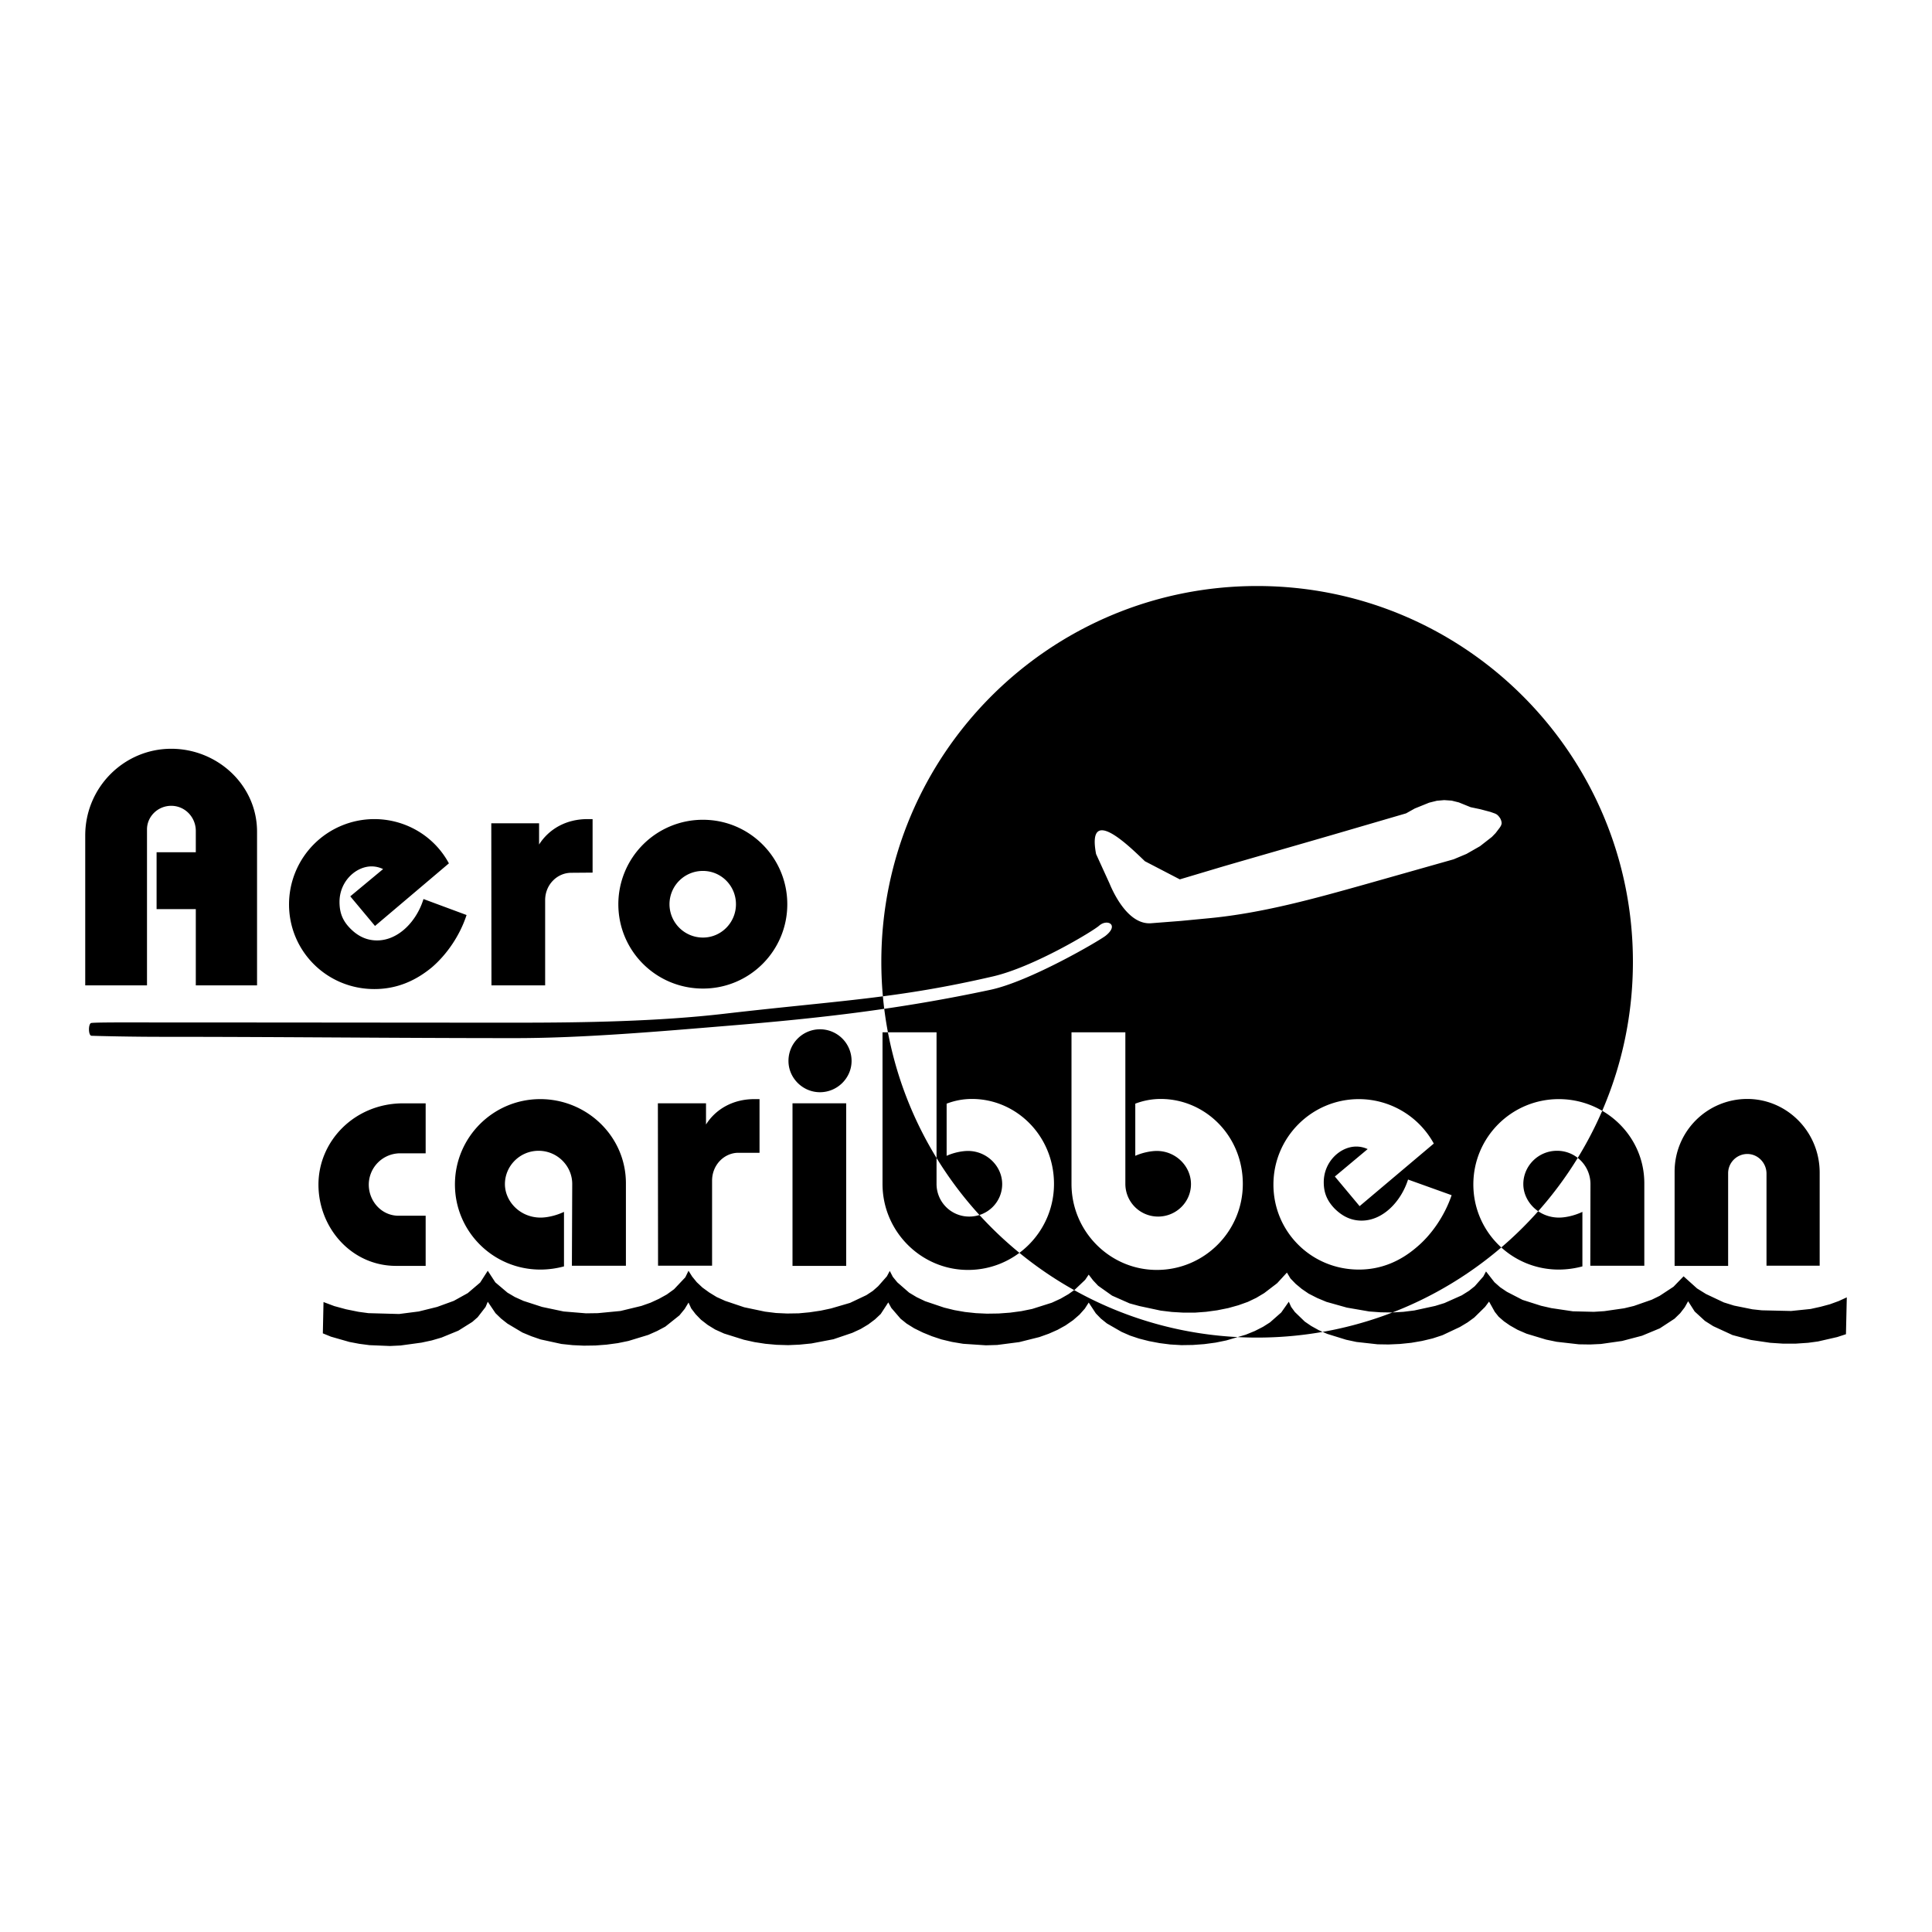 <svg xmlns="http://www.w3.org/2000/svg" width="2500" height="2500" viewBox="0 0 192.756 192.756"><g fill-rule="evenodd" clip-rule="evenodd"><path fill="#fff" d="M0 0h192.756v192.756H0V0z"/><path d="M33.033 133.365l-.823-.336.067-3.123 1.075.403 1.175.319 1.242.252.991.134 3.056.084 1.964-.252 1.83-.453 1.662-.604 1.394-.772 1.242-1.058.756-1.175.755 1.158 1.209 1.024.739.436.856.387 1.864.604 2.149.453 2.233.185 1.175-.017 2.267-.218 2.082-.504.907-.319.839-.386.789-.437.722-.521 1.125-1.192.319-.654.369.587.453.555.571.537.671.486.739.453.856.387 1.897.638 2.082.437 1.091.135 1.108.051 1.158-.018 1.075-.101 1.125-.168 1.024-.218 1.897-.555 1.629-.771.638-.42.537-.471.873-.99.286-.537.302.588.453.554 1.175 1.024.755.453.84.402 1.897.639 1.024.252 1.058.185 1.092.117 1.09.051 1.176-.017 1.143-.084 1.125-.151 1.074-.218 1.963-.622.873-.402.789-.454.639-.453 1.025-.974.352-.521.436.571.504.537 1.395.99 1.746.772.99.269 2.115.453 1.125.135 1.143.067h1.141l1.125-.084 1.107-.151 1.092-.219 1.023-.285.941-.336.84-.402.789-.471 1.293-.99.973-1.058.354.588.52.537.604.503.689.471.855.437.924.386 2.031.571 2.234.386 1.141.084 1.143.017 1.123-.066 1.092-.135 2.082-.453.924-.285 1.729-.772.723-.453.57-.454.857-.974.268-.503.84 1.074.57.504.672.453 1.561.806 1.848.588 1.023.234 2.15.319 2.098.051 1.041-.067 1.98-.285.975-.235 1.779-.621.789-.387 1.377-.906 1.008-1.041 1.344 1.209.889.554 1.779.84 1.025.319 1.83.369.939.101 2.922.067 1.947-.201.99-.219.939-.252.873-.319.807-.369-.084 3.677-.873.285-1.914.438-.99.134-1.242.084h-1.26l-1.275-.084-1.932-.285-1.83-.487-1.93-.89-.822-.521-1.025-.94-.654-1.024-.336.604-.453.588-.57.554-1.461.957-1.779.739-1.982.521-2.115.302-1.092.051-1.107-.017-2.217-.252-1.057-.219-1.947-.588-.891-.386-.771-.437-.605-.42-.52-.453-.387-.486-.57-1.024-.402.537-1.076 1.058-.67.487-.756.453-1.746.822-.975.319-1.057.252-1.074.185-1.125.117-1.143.051-1.092-.017-2.115-.235-1.023-.219-1.896-.587-.84-.369-.756-.42-.639-.437-.99-.957-.369-.504-.234-.521-.756 1.074-1.125.991-.689.437-.822.419-.906.37-1.932.57-1.074.219-1.125.15-1.141.084-1.143.018-1.125-.067-1.057-.135-1.059-.201-.99-.252-.906-.302-.84-.369-1.461-.84-.604-.487-.504-.521-.705-1.074-.387.604-.537.604-.639.554-.754.521-.789.437-.873.386-.941.336-2.014.504-2.199.285-1.125.034-2.267-.151-1.108-.185-1.058-.252-.957-.318-.907-.37-.856-.42-.756-.47-.604-.487-.924-1.074-.302-.554-.756 1.158-.57.537-.672.504-.756.453-.839.387-1.881.638-2.199.42-1.175.117-1.142.051-1.159-.034-1.108-.101-1.091-.168-1.058-.235-1.981-.621-.89-.402-.738-.454-.672-.52-.537-.555-.437-.57-.269-.588-.386.639-.521.637-1.41 1.126-.823.436-.873.387-1.981.604-1.058.218-1.125.151-1.108.084-1.159.017-1.108-.05-1.125-.118-2.082-.453-.923-.318-.89-.37-1.494-.89-.638-.504-.554-.537-.772-1.142-.218.521-.79 1.024-.537.47-1.394.873-1.679.688-.974.285-1.024.219-2.082.285-1.058.051-2.048-.084-1.024-.135-.974-.185-1.829-.523zM9.135 103.34c-.339-.01-.339-1.23-.026-1.277.558-.078 4.537-.052 7.317-.052 12.136 0 23.129.021 35.271.021 6.597 0 13.998-.125 20.585-.892 11.635-1.346 17.153-1.491 26.791-3.724 4.053-.938 9.955-4.5 10.592-5.064.799-.704 2.023-.094.646 1.006-.6.48-7.535 4.553-11.504 5.397-9.075 1.936-16.981 2.832-26.077 3.578-6.759.558-14.535 1.241-21.304 1.241-12.006 0-23.396-.13-35.391-.13-2.837.001-6.008-.073-6.9-.104zm116.289-44.873c20.705 0 37.492 16.787 37.492 37.492s-16.787 37.492-37.492 37.492c-20.707 0-37.494-16.787-37.494-37.492s16.787-37.492 37.494-37.492zm-7.635 33.416l2.943-.282c5.258-.514 10.375-1.938 15.451-3.364l8.844-2.503 1.285-.539 1.35-.771 1.184-.924.373-.385.41-.539.09-.141.064-.128.039-.18-.025-.18-.051-.154-.078-.167-.168-.219-.154-.141-.166-.09-.463-.167-1.016-.27-.977-.206-1.17-.475-.721-.18-.744-.051-.734.064-.77.192-1.428.578-.873.488-7.34 2.144c-3.625 1.053-7.264 2.092-10.889 3.145l-4.344 1.297-3.484-1.81c-1.479-1.413-5.822-5.751-4.871-.719l1.336 2.927c.451 1.091 1.916 4.146 4.152 3.979l2.945-.229zm17.859 28.454l7.402-6.245a8.538 8.538 0 0 0-7.471-4.433c-4.717 0-8.529 3.828-8.529 8.528 0 4.668 3.744 8.479 8.529 8.479 2.184 0 4.098-.806 5.742-2.216 1.494-1.242 2.805-3.14 3.508-5.205l-4.348-1.561c-.688 2.165-2.484 4.097-4.633 4.097-1.074 0-1.947-.453-2.703-1.209-.738-.772-1.074-1.562-1.074-2.619 0-2.065 1.662-3.56 3.24-3.56.402 0 .771.084 1.141.252l-3.273 2.736 2.469 2.956zM37.415 92.383l-2.468-2.955 3.274-2.72a2.668 2.668 0 0 0-1.142-.268c-1.578 0-3.206 1.494-3.206 3.542 0 1.074.302 1.863 1.058 2.636.738.756 1.611 1.209 2.686 1.209 2.149 0 3.962-1.931 4.634-4.13l4.298 1.595c-.671 2.065-1.981 3.945-3.442 5.204-1.679 1.394-3.559 2.183-5.758 2.183-4.751 0-8.512-3.794-8.512-8.444a8.513 8.513 0 0 1 8.512-8.513c3.022 0 5.926 1.612 7.438 4.416l-7.372 6.245zm75.853 22.934c.705-.319 1.545-.487 2.148-.487 1.881 0 3.408 1.511 3.408 3.308 0 1.779-1.461 3.24-3.291 3.24a3.263 3.263 0 0 1-3.256-3.274v-15.109h-5.373v15.127c0 4.734 3.828 8.579 8.512 8.579 4.734 0 8.58-3.845 8.58-8.579 0-4.818-3.762-8.479-8.193-8.479a7.1 7.1 0 0 0-2.535.47v5.204zm-18.821 0c.688-.319 1.528-.487 2.132-.487 1.864 0 3.409 1.511 3.409 3.308 0 1.779-1.445 3.24-3.292 3.24a3.253 3.253 0 0 1-3.257-3.274v-15.109h-5.39v15.127c0 4.734 3.845 8.579 8.529 8.579 4.735 0 8.579-3.845 8.579-8.579 0-4.818-3.777-8.479-8.176-8.479a6.97 6.97 0 0 0-2.535.47v5.204h.001zM8.504 98.31V83.351c0-4.785 3.862-8.646 8.58-8.646 4.6 0 8.562 3.61 8.562 8.277V98.31h-6.111v-7.605h-3.912V85.03h3.912v-2.132c0-1.36-1.074-2.502-2.451-2.502-1.343 0-2.418 1.075-2.418 2.351V98.31H8.504zm47.765 28.038a9.05 9.05 0 0 1-2.351.318c-4.734 0-8.529-3.811-8.529-8.495 0-4.684 3.795-8.512 8.513-8.512 4.65 0 8.545 3.71 8.545 8.395v8.227h-5.389l.033-8.159c0-1.797-1.494-3.308-3.357-3.308-1.864 0-3.358 1.511-3.358 3.324 0 1.729 1.511 3.341 3.559 3.341.604 0 1.478-.168 2.334-.57v5.439zm101.608 0a9.152 9.152 0 0 1-2.352.318c-4.734 0-8.529-3.811-8.529-8.495 0-4.684 3.795-8.512 8.529-8.512 4.65 0 8.529 3.71 8.529 8.395v8.227h-5.389l.016-8.159a3.321 3.321 0 0 0-3.34-3.308c-1.863 0-3.359 1.511-3.359 3.324 0 1.729 1.512 3.341 3.561 3.341.604 0 1.477-.168 2.334-.57v5.439zM61.692 90.217a8.427 8.427 0 0 1 8.444-8.428c4.651 0 8.412 3.778 8.412 8.428s-3.761 8.412-8.412 8.412c-4.683 0-8.444-3.761-8.444-8.412zm105.384 36.08v-9.452a7.244 7.244 0 0 1 7.254-7.202c3.928 0 7.219 3.24 7.219 7.354v9.284h-5.305v-9.184c0-1.092-.873-1.964-1.914-1.964a1.922 1.922 0 0 0-1.914 1.913v9.251h-5.34zm-124.608 0h-2.955c-4.432 0-7.74-3.777-7.74-8.109 0-4.382 3.644-8.108 8.445-8.108h2.25v4.986H39.95a3.135 3.135 0 0 0-3.157 3.122c0 1.662 1.276 3.106 2.972 3.106h2.703v5.003zm23.186-.017l-.017-16.201h4.802v2.115c.957-1.528 2.686-2.535 4.818-2.535h.521v5.355h-2.115c-1.377 0-2.619 1.176-2.619 2.787v8.479h-5.39zM49.033 98.31l-.017-16.168h4.768v2.116c.974-1.528 2.67-2.536 4.836-2.536h.503v5.339l-2.132.017c-1.377 0-2.602 1.159-2.602 2.737v8.495h-5.356zm24.394-8.093c0-1.847-1.478-3.324-3.291-3.324a3.325 3.325 0 0 0-3.341 3.324 3.336 3.336 0 0 0 3.341 3.324c1.814.001 3.291-1.494 3.291-3.324zm5.239 15.631a3.149 3.149 0 0 1 3.14-3.156 3.153 3.153 0 0 1 3.156 3.156c0 1.713-1.427 3.123-3.156 3.123-1.713 0-3.14-1.41-3.14-3.123zm.402 20.449v-16.218h5.356v16.218h-5.356z"/></g></svg>